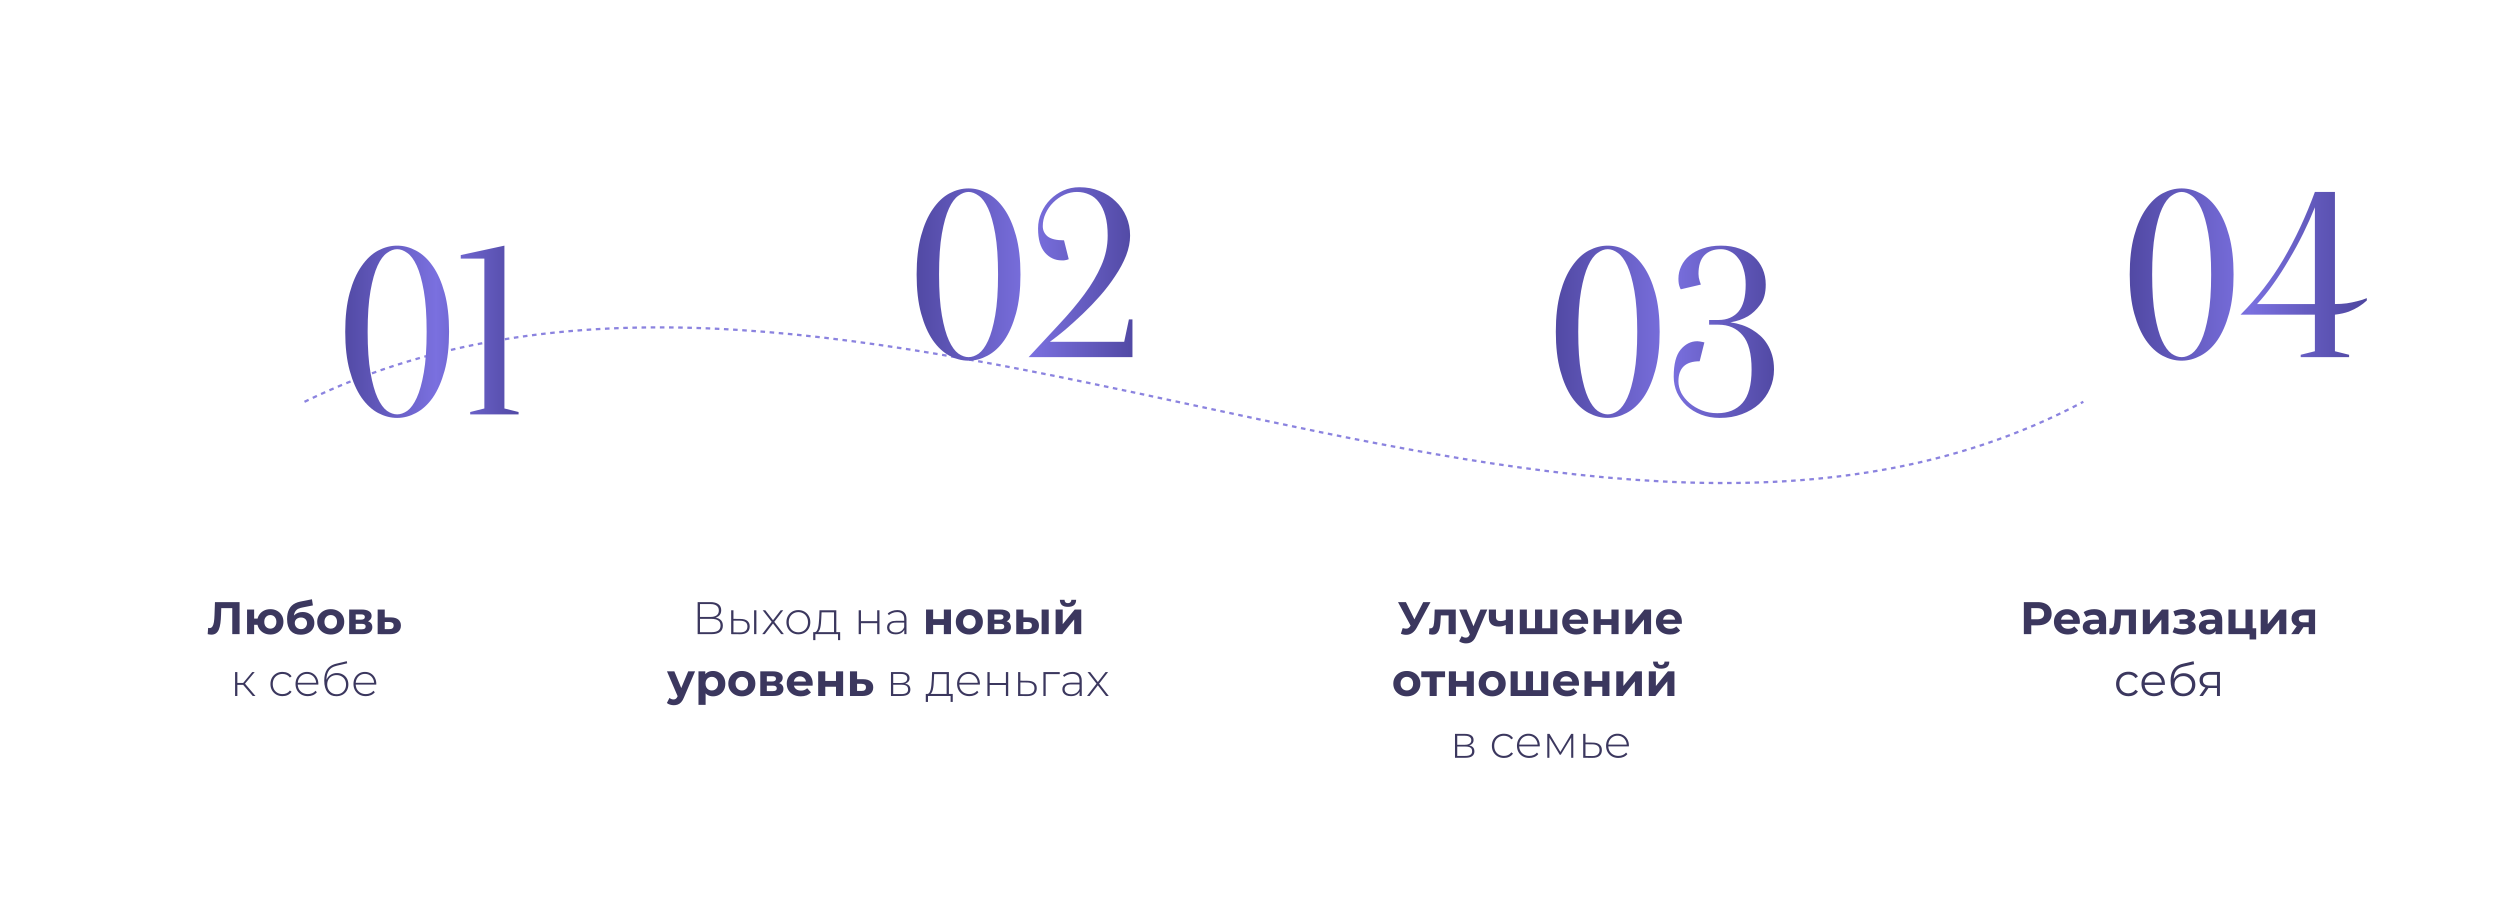 <?xml version="1.0" encoding="UTF-8"?> <svg xmlns="http://www.w3.org/2000/svg" width="1092" height="400" viewBox="0 0 1092 400" fill="none"><g filter="url(#filter0_d_591_65)"><rect x="23" width="1065" height="392" rx="26" fill="white" fill-opacity="0.25" shape-rendering="crispEdges"></rect></g><path d="M133 175.51C368.372 60.749 683.261 296.232 910 175.51" stroke="#8B83DF" stroke-dasharray="2 2"></path><path d="M92.312 277.22C92.072 277.22 91.818 277.2 91.552 277.16C91.298 277.12 91.018 277.067 90.712 277L90.912 274.26C91.098 274.313 91.292 274.34 91.492 274.34C92.038 274.34 92.465 274.12 92.772 273.68C93.078 273.227 93.298 272.58 93.432 271.74C93.565 270.9 93.652 269.88 93.692 268.68L93.892 263H104.652V277H101.452V264.9L102.192 265.64H96.012L96.672 264.86L96.552 268.56C96.512 269.933 96.418 271.153 96.272 272.22C96.125 273.287 95.898 274.193 95.592 274.94C95.285 275.687 94.865 276.253 94.332 276.64C93.798 277.027 93.125 277.22 92.312 277.22ZM107.908 277V266.24H111.008V270.2H114.168V272.9H111.008V277H107.908ZM118.088 277.16C116.982 277.16 115.995 276.92 115.128 276.44C114.262 275.96 113.582 275.307 113.088 274.48C112.595 273.64 112.348 272.687 112.348 271.62C112.348 270.54 112.595 269.587 113.088 268.76C113.582 267.92 114.262 267.267 115.128 266.8C115.995 266.32 116.982 266.08 118.088 266.08C119.195 266.08 120.175 266.32 121.028 266.8C121.895 267.267 122.575 267.92 123.068 268.76C123.562 269.587 123.808 270.54 123.808 271.62C123.808 272.687 123.562 273.64 123.068 274.48C122.575 275.32 121.895 275.98 121.028 276.46C120.175 276.927 119.195 277.16 118.088 277.16ZM118.088 274.6C118.595 274.6 119.042 274.48 119.428 274.24C119.828 274 120.142 273.66 120.368 273.22C120.608 272.767 120.728 272.233 120.728 271.62C120.728 270.993 120.608 270.46 120.368 270.02C120.142 269.58 119.828 269.24 119.428 269C119.042 268.76 118.595 268.64 118.088 268.64C117.595 268.64 117.142 268.76 116.728 269C116.328 269.24 116.008 269.58 115.768 270.02C115.542 270.46 115.428 270.993 115.428 271.62C115.428 272.233 115.542 272.767 115.768 273.22C116.008 273.66 116.328 274 116.728 274.24C117.142 274.48 117.595 274.6 118.088 274.6ZM131.315 277.24C130.435 277.24 129.635 277.113 128.915 276.86C128.195 276.593 127.568 276.187 127.035 275.64C126.515 275.08 126.108 274.367 125.815 273.5C125.535 272.633 125.395 271.6 125.395 270.4C125.395 269.547 125.468 268.767 125.615 268.06C125.761 267.353 125.981 266.713 126.275 266.14C126.568 265.553 126.941 265.04 127.395 264.6C127.861 264.147 128.401 263.773 129.015 263.48C129.641 263.173 130.348 262.94 131.135 262.78L136.255 261.76L136.675 264.44L132.155 265.34C131.888 265.393 131.581 265.467 131.235 265.56C130.901 265.64 130.561 265.767 130.215 265.94C129.881 266.113 129.568 266.36 129.275 266.68C128.995 266.987 128.768 267.393 128.595 267.9C128.421 268.393 128.335 269.007 128.335 269.74C128.335 269.967 128.341 270.14 128.355 270.26C128.381 270.38 128.401 270.507 128.415 270.64C128.441 270.773 128.455 270.98 128.455 271.26L127.455 270.28C127.748 269.653 128.121 269.12 128.575 268.68C129.041 268.24 129.575 267.907 130.175 267.68C130.788 267.44 131.468 267.32 132.215 267.32C133.228 267.32 134.115 267.527 134.875 267.94C135.648 268.34 136.248 268.907 136.675 269.64C137.101 270.373 137.315 271.207 137.315 272.14C137.315 273.153 137.061 274.047 136.555 274.82C136.048 275.58 135.341 276.173 134.435 276.6C133.541 277.027 132.501 277.24 131.315 277.24ZM131.475 274.82C131.995 274.82 132.455 274.707 132.855 274.48C133.255 274.24 133.561 273.927 133.775 273.54C134.001 273.14 134.115 272.693 134.115 272.2C134.115 271.72 134.001 271.293 133.775 270.92C133.561 270.547 133.255 270.253 132.855 270.04C132.455 269.827 131.988 269.72 131.455 269.72C130.935 269.72 130.468 269.827 130.055 270.04C129.641 270.24 129.321 270.52 129.095 270.88C128.868 271.24 128.755 271.66 128.755 272.14C128.755 272.633 128.868 273.087 129.095 273.5C129.335 273.9 129.655 274.22 130.055 274.46C130.468 274.7 130.941 274.82 131.475 274.82ZM144.472 277.16C143.325 277.16 142.305 276.92 141.412 276.44C140.532 275.96 139.832 275.307 139.312 274.48C138.805 273.64 138.552 272.687 138.552 271.62C138.552 270.54 138.805 269.587 139.312 268.76C139.832 267.92 140.532 267.267 141.412 266.8C142.305 266.32 143.325 266.08 144.472 266.08C145.605 266.08 146.618 266.32 147.512 266.8C148.405 267.267 149.105 267.913 149.612 268.74C150.118 269.567 150.372 270.527 150.372 271.62C150.372 272.687 150.118 273.64 149.612 274.48C149.105 275.307 148.405 275.96 147.512 276.44C146.618 276.92 145.605 277.16 144.472 277.16ZM144.472 274.6C144.992 274.6 145.458 274.48 145.872 274.24C146.285 274 146.612 273.66 146.852 273.22C147.092 272.767 147.212 272.233 147.212 271.62C147.212 270.993 147.092 270.46 146.852 270.02C146.612 269.58 146.285 269.24 145.872 269C145.458 268.76 144.992 268.64 144.472 268.64C143.952 268.64 143.485 268.76 143.072 269C142.658 269.24 142.325 269.58 142.072 270.02C141.832 270.46 141.712 270.993 141.712 271.62C141.712 272.233 141.832 272.767 142.072 273.22C142.325 273.66 142.658 274 143.072 274.24C143.485 274.48 143.952 274.6 144.472 274.6ZM152.518 277V266.24H158.018C159.364 266.24 160.418 266.487 161.178 266.98C161.938 267.46 162.318 268.14 162.318 269.02C162.318 269.9 161.958 270.593 161.238 271.1C160.531 271.593 159.591 271.84 158.418 271.84L158.738 271.12C160.044 271.12 161.018 271.36 161.658 271.84C162.311 272.32 162.638 273.02 162.638 273.94C162.638 274.887 162.278 275.633 161.558 276.18C160.838 276.727 159.738 277 158.258 277H152.518ZM155.378 274.88H157.998C158.571 274.88 158.998 274.787 159.278 274.6C159.571 274.4 159.718 274.1 159.718 273.7C159.718 273.287 159.584 272.987 159.318 272.8C159.051 272.6 158.631 272.5 158.058 272.5H155.378V274.88ZM155.378 270.66H157.738C158.284 270.66 158.691 270.56 158.958 270.36C159.238 270.16 159.378 269.873 159.378 269.5C159.378 269.113 159.238 268.827 158.958 268.64C158.691 268.453 158.284 268.36 157.738 268.36H155.378V270.66ZM170.779 269.68C172.192 269.693 173.266 270.013 173.999 270.64C174.746 271.253 175.119 272.127 175.119 273.26C175.119 274.447 174.699 275.373 173.859 276.04C173.019 276.693 171.852 277.02 170.359 277.02L164.959 277V266.24H168.059V269.68H170.779ZM170.079 274.8C170.679 274.813 171.139 274.687 171.459 274.42C171.779 274.153 171.939 273.753 171.939 273.22C171.939 272.687 171.779 272.307 171.459 272.08C171.139 271.84 170.679 271.713 170.079 271.7L168.059 271.68V274.8H170.079ZM110.38 304L105.9 298.78L106.74 298.3L111.58 304H110.38ZM102.68 304V293.56H103.68V304H102.68ZM103.36 299.16V298.3H106.64V299.16H103.36ZM106.8 298.88L105.88 298.72L110.16 293.56H111.26L106.8 298.88ZM123.403 304.08C122.39 304.08 121.483 303.853 120.683 303.4C119.897 302.947 119.27 302.32 118.803 301.52C118.35 300.72 118.123 299.807 118.123 298.78C118.123 297.74 118.35 296.82 118.803 296.02C119.27 295.22 119.897 294.6 120.683 294.16C121.483 293.707 122.39 293.48 123.403 293.48C124.243 293.48 125.003 293.64 125.683 293.96C126.377 294.28 126.937 294.76 127.363 295.4L126.623 295.94C126.25 295.407 125.783 295.013 125.223 294.76C124.663 294.507 124.057 294.38 123.403 294.38C122.59 294.38 121.857 294.567 121.203 294.94C120.563 295.3 120.057 295.813 119.683 296.48C119.323 297.133 119.143 297.9 119.143 298.78C119.143 299.66 119.323 300.433 119.683 301.1C120.057 301.753 120.563 302.267 121.203 302.64C121.857 303 122.59 303.18 123.403 303.18C124.057 303.18 124.663 303.053 125.223 302.8C125.783 302.547 126.25 302.153 126.623 301.62L127.363 302.16C126.937 302.8 126.377 303.28 125.683 303.6C125.003 303.92 124.243 304.08 123.403 304.08ZM134.46 304.08C133.407 304.08 132.474 303.853 131.66 303.4C130.86 302.947 130.227 302.32 129.76 301.52C129.307 300.72 129.08 299.807 129.08 298.78C129.08 297.74 129.294 296.827 129.72 296.04C130.16 295.24 130.76 294.613 131.52 294.16C132.28 293.707 133.134 293.48 134.08 293.48C135.027 293.48 135.874 293.7 136.62 294.14C137.38 294.58 137.974 295.2 138.4 296C138.84 296.787 139.06 297.7 139.06 298.74C139.06 298.78 139.054 298.827 139.04 298.88C139.04 298.92 139.04 298.967 139.04 299.02H129.82V298.24H138.5L138.1 298.62C138.114 297.807 137.94 297.08 137.58 296.44C137.234 295.787 136.76 295.28 136.16 294.92C135.56 294.547 134.867 294.36 134.08 294.36C133.307 294.36 132.614 294.547 132 294.92C131.4 295.28 130.927 295.787 130.58 296.44C130.234 297.08 130.06 297.813 130.06 298.64V298.82C130.06 299.673 130.247 300.433 130.62 301.1C131.007 301.753 131.534 302.267 132.2 302.64C132.867 303 133.627 303.18 134.48 303.18C135.147 303.18 135.767 303.06 136.34 302.82C136.927 302.58 137.42 302.213 137.82 301.72L138.4 302.38C137.947 302.94 137.374 303.367 136.68 303.66C136 303.94 135.26 304.08 134.46 304.08ZM146.888 304.1C146.048 304.1 145.301 303.953 144.648 303.66C144.008 303.367 143.461 302.933 143.008 302.36C142.568 301.787 142.228 301.08 141.988 300.24C141.748 299.387 141.628 298.407 141.628 297.3C141.628 296.22 141.735 295.293 141.948 294.52C142.161 293.733 142.441 293.073 142.788 292.54C143.148 291.993 143.555 291.547 144.008 291.2C144.461 290.853 144.928 290.58 145.408 290.38C145.901 290.167 146.388 290.007 146.868 289.9L151.488 288.8L151.648 289.74L147.248 290.76C146.941 290.84 146.581 290.947 146.168 291.08C145.768 291.2 145.355 291.393 144.928 291.66C144.515 291.913 144.128 292.273 143.768 292.74C143.421 293.193 143.135 293.78 142.908 294.5C142.695 295.22 142.588 296.113 142.588 297.18C142.588 297.38 142.595 297.54 142.608 297.66C142.621 297.78 142.635 297.913 142.648 298.06C142.675 298.193 142.701 298.393 142.728 298.66L142.268 298.42C142.348 297.54 142.608 296.767 143.048 296.1C143.488 295.433 144.061 294.913 144.768 294.54C145.475 294.167 146.275 293.98 147.168 293.98C148.141 293.98 149.001 294.193 149.748 294.62C150.508 295.033 151.101 295.62 151.528 296.38C151.955 297.127 152.168 297.993 152.168 298.98C152.168 299.967 151.948 300.847 151.508 301.62C151.081 302.393 150.468 303 149.668 303.44C148.881 303.88 147.955 304.1 146.888 304.1ZM147.048 303.24C147.848 303.24 148.555 303.06 149.168 302.7C149.795 302.327 150.281 301.82 150.628 301.18C150.975 300.54 151.148 299.813 151.148 299C151.148 298.187 150.975 297.473 150.628 296.86C150.281 296.247 149.795 295.767 149.168 295.42C148.555 295.06 147.841 294.88 147.028 294.88C146.228 294.88 145.515 295.053 144.888 295.4C144.275 295.747 143.795 296.227 143.448 296.84C143.101 297.453 142.928 298.167 142.928 298.98C142.928 299.793 143.101 300.52 143.448 301.16C143.808 301.8 144.295 302.307 144.908 302.68C145.535 303.053 146.248 303.24 147.048 303.24ZM159.773 304.08C158.72 304.08 157.786 303.853 156.973 303.4C156.173 302.947 155.54 302.32 155.073 301.52C154.62 300.72 154.393 299.807 154.393 298.78C154.393 297.74 154.606 296.827 155.033 296.04C155.473 295.24 156.073 294.613 156.833 294.16C157.593 293.707 158.446 293.48 159.393 293.48C160.34 293.48 161.186 293.7 161.933 294.14C162.693 294.58 163.286 295.2 163.713 296C164.153 296.787 164.373 297.7 164.373 298.74C164.373 298.78 164.366 298.827 164.353 298.88C164.353 298.92 164.353 298.967 164.353 299.02H155.133V298.24H163.813L163.413 298.62C163.426 297.807 163.253 297.08 162.893 296.44C162.546 295.787 162.073 295.28 161.473 294.92C160.873 294.547 160.18 294.36 159.393 294.36C158.62 294.36 157.926 294.547 157.313 294.92C156.713 295.28 156.24 295.787 155.893 296.44C155.546 297.08 155.373 297.813 155.373 298.64V298.82C155.373 299.673 155.56 300.433 155.933 301.1C156.32 301.753 156.846 302.267 157.513 302.64C158.18 303 158.94 303.18 159.793 303.18C160.46 303.18 161.08 303.06 161.653 302.82C162.24 302.58 162.733 302.213 163.133 301.72L163.713 302.38C163.26 302.94 162.686 303.367 161.993 303.66C161.313 303.94 160.573 304.08 159.773 304.08Z" fill="#3B375E"></path><path d="M304.729 277V263H310.369C311.809 263 312.942 263.3 313.769 263.9C314.609 264.5 315.029 265.387 315.029 266.56C315.029 267.72 314.622 268.593 313.809 269.18C313.009 269.767 311.962 270.06 310.669 270.06L311.009 269.66C312.569 269.66 313.749 269.967 314.549 270.58C315.349 271.193 315.749 272.093 315.749 273.28C315.749 274.467 315.336 275.387 314.509 276.04C313.682 276.68 312.429 277 310.749 277H304.729ZM305.749 276.14H310.769C312.062 276.14 313.042 275.907 313.709 275.44C314.389 274.96 314.729 274.22 314.729 273.22C314.729 272.207 314.389 271.473 313.709 271.02C313.042 270.553 312.062 270.32 310.769 270.32H305.749V276.14ZM305.749 269.48H310.349C311.509 269.48 312.402 269.247 313.029 268.78C313.669 268.3 313.989 267.6 313.989 266.68C313.989 265.747 313.669 265.047 313.029 264.58C312.402 264.1 311.509 263.86 310.349 263.86H305.749V269.48ZM329.389 277V266.56H330.389V277H329.389ZM323.489 270.36C324.796 270.373 325.782 270.66 326.449 271.22C327.129 271.767 327.469 272.573 327.469 273.64C327.469 274.747 327.109 275.593 326.389 276.18C325.669 276.767 324.629 277.053 323.269 277.04L319.369 277V266.56H320.369V270.32L323.489 270.36ZM323.229 276.24C324.296 276.253 325.102 276.04 325.649 275.6C326.196 275.16 326.469 274.507 326.469 273.64C326.469 272.8 326.196 272.173 325.649 271.76C325.116 271.347 324.309 271.133 323.229 271.12L320.369 271.1V276.2L323.229 276.24ZM332.921 277L337.261 271.36L337.241 271.84L333.141 266.56H334.281L337.861 271.18H337.441L341.001 266.56H342.121L337.981 271.9L338.001 271.36L342.401 277H341.221L337.441 272.08L337.821 272.12L334.061 277H332.921ZM348.724 277.08C347.724 277.08 346.831 276.853 346.044 276.4C345.271 275.947 344.651 275.32 344.184 274.52C343.731 273.72 343.504 272.807 343.504 271.78C343.504 270.74 343.731 269.827 344.184 269.04C344.651 268.24 345.271 267.613 346.044 267.16C346.831 266.707 347.724 266.48 348.724 266.48C349.724 266.48 350.618 266.707 351.404 267.16C352.191 267.613 352.811 268.24 353.264 269.04C353.718 269.827 353.944 270.74 353.944 271.78C353.944 272.807 353.718 273.72 353.264 274.52C352.811 275.32 352.191 275.947 351.404 276.4C350.618 276.853 349.724 277.08 348.724 277.08ZM348.724 276.18C349.524 276.18 350.244 276 350.884 275.64C351.524 275.267 352.024 274.747 352.384 274.08C352.744 273.413 352.924 272.647 352.924 271.78C352.924 270.9 352.744 270.133 352.384 269.48C352.024 268.813 351.524 268.3 350.884 267.94C350.244 267.567 349.524 267.38 348.724 267.38C347.924 267.38 347.204 267.567 346.564 267.94C345.938 268.3 345.438 268.813 345.064 269.48C344.704 270.133 344.524 270.9 344.524 271.78C344.524 272.647 344.704 273.413 345.064 274.08C345.438 274.747 345.938 275.267 346.564 275.64C347.204 276 347.924 276.18 348.724 276.18ZM364.302 276.52V267.46H358.862L358.742 270.06C358.715 270.793 358.669 271.527 358.602 272.26C358.535 272.98 358.429 273.647 358.282 274.26C358.135 274.86 357.929 275.347 357.662 275.72C357.409 276.093 357.075 276.3 356.662 276.34L355.662 276.12C356.089 276.147 356.435 275.993 356.702 275.66C356.969 275.313 357.175 274.847 357.322 274.26C357.469 273.673 357.575 273.013 357.642 272.28C357.722 271.533 357.782 270.773 357.822 270L357.962 266.56H365.302V276.52H364.302ZM355.202 279.6V276.12H366.982V279.6H366.042V277H356.162V279.6H355.202ZM375.072 277V266.56H376.072V271.32H383.152V266.56H384.152V277H383.152V272.2H376.072V277H375.072ZM394.991 277V274.62L394.951 274.26V270.34C394.951 269.367 394.684 268.627 394.151 268.12C393.631 267.613 392.864 267.36 391.851 267.36C391.131 267.36 390.457 267.487 389.831 267.74C389.217 267.98 388.691 268.293 388.251 268.68L387.751 267.96C388.271 267.493 388.897 267.133 389.631 266.88C390.364 266.613 391.131 266.48 391.931 266.48C393.224 266.48 394.217 266.807 394.911 267.46C395.604 268.113 395.951 269.087 395.951 270.38V277H394.991ZM391.231 277.08C390.457 277.08 389.784 276.96 389.211 276.72C388.651 276.467 388.217 276.113 387.911 275.66C387.617 275.207 387.471 274.687 387.471 274.1C387.471 273.567 387.591 273.087 387.831 272.66C388.084 272.22 388.497 271.867 389.071 271.6C389.644 271.32 390.411 271.18 391.371 271.18H395.211V271.96H391.391C390.311 271.96 389.551 272.16 389.111 272.56C388.684 272.96 388.471 273.46 388.471 274.06C388.471 274.727 388.724 275.26 389.231 275.66C389.737 276.06 390.451 276.26 391.371 276.26C392.251 276.26 392.991 276.06 393.591 275.66C394.204 275.26 394.657 274.68 394.951 273.92L395.231 274.6C394.951 275.36 394.471 275.967 393.791 276.42C393.124 276.86 392.271 277.08 391.231 277.08ZM404.49 277V266.24H407.59V270.44H412.27V266.24H415.39V277H412.27V272.98H407.59V277H404.49ZM423.417 277.16C422.27 277.16 421.25 276.92 420.357 276.44C419.477 275.96 418.777 275.307 418.257 274.48C417.75 273.64 417.497 272.687 417.497 271.62C417.497 270.54 417.75 269.587 418.257 268.76C418.777 267.92 419.477 267.267 420.357 266.8C421.25 266.32 422.27 266.08 423.417 266.08C424.55 266.08 425.564 266.32 426.457 266.8C427.35 267.267 428.05 267.913 428.557 268.74C429.064 269.567 429.317 270.527 429.317 271.62C429.317 272.687 429.064 273.64 428.557 274.48C428.05 275.307 427.35 275.96 426.457 276.44C425.564 276.92 424.55 277.16 423.417 277.16ZM423.417 274.6C423.937 274.6 424.404 274.48 424.817 274.24C425.23 274 425.557 273.66 425.797 273.22C426.037 272.767 426.157 272.233 426.157 271.62C426.157 270.993 426.037 270.46 425.797 270.02C425.557 269.58 425.23 269.24 424.817 269C424.404 268.76 423.937 268.64 423.417 268.64C422.897 268.64 422.43 268.76 422.017 269C421.604 269.24 421.27 269.58 421.017 270.02C420.777 270.46 420.657 270.993 420.657 271.62C420.657 272.233 420.777 272.767 421.017 273.22C421.27 273.66 421.604 274 422.017 274.24C422.43 274.48 422.897 274.6 423.417 274.6ZM431.463 277V266.24H436.963C438.31 266.24 439.363 266.487 440.123 266.98C440.883 267.46 441.263 268.14 441.263 269.02C441.263 269.9 440.903 270.593 440.183 271.1C439.476 271.593 438.536 271.84 437.363 271.84L437.683 271.12C438.99 271.12 439.963 271.36 440.603 271.84C441.256 272.32 441.583 273.02 441.583 273.94C441.583 274.887 441.223 275.633 440.503 276.18C439.783 276.727 438.683 277 437.203 277H431.463ZM434.323 274.88H436.943C437.516 274.88 437.943 274.787 438.223 274.6C438.516 274.4 438.663 274.1 438.663 273.7C438.663 273.287 438.53 272.987 438.263 272.8C437.996 272.6 437.576 272.5 437.003 272.5H434.323V274.88ZM434.323 270.66H436.683C437.23 270.66 437.636 270.56 437.903 270.36C438.183 270.16 438.323 269.873 438.323 269.5C438.323 269.113 438.183 268.827 437.903 268.64C437.636 268.453 437.23 268.36 436.683 268.36H434.323V270.66ZM454.984 277V266.24H458.084V277H454.984ZM449.564 269.68C450.978 269.693 452.038 270.013 452.744 270.64C453.464 271.253 453.824 272.127 453.824 273.26C453.824 274.447 453.418 275.373 452.604 276.04C451.791 276.693 450.638 277.02 449.144 277.02L443.904 277V266.24H447.004V269.68H449.564ZM448.864 274.8C449.464 274.813 449.924 274.687 450.244 274.42C450.564 274.153 450.724 273.753 450.724 273.22C450.724 272.687 450.564 272.307 450.244 272.08C449.924 271.84 449.464 271.713 448.864 271.7L447.004 271.68V274.8H448.864ZM461.092 277V266.24H464.192V272.64L469.432 266.24H472.292V277H469.192V270.6L463.972 277H461.092ZM466.492 265.08C465.318 265.08 464.438 264.827 463.852 264.32C463.265 263.8 462.965 263.02 462.952 261.98H464.992C465.005 262.433 465.132 262.793 465.372 263.06C465.612 263.327 465.978 263.46 466.472 263.46C466.952 263.46 467.318 263.327 467.572 263.06C467.838 262.793 467.972 262.433 467.972 261.98H470.052C470.052 263.02 469.752 263.8 469.152 264.32C468.552 264.827 467.665 265.08 466.492 265.08ZM294.29 308.04C293.73 308.04 293.177 307.953 292.63 307.78C292.083 307.607 291.637 307.367 291.29 307.06L292.43 304.84C292.67 305.053 292.943 305.22 293.25 305.34C293.57 305.46 293.883 305.52 294.19 305.52C294.63 305.52 294.977 305.413 295.23 305.2C295.497 305 295.737 304.66 295.95 304.18L296.51 302.86L296.75 302.52L300.61 293.24H303.61L298.75 304.66C298.403 305.527 298.003 306.207 297.55 306.7C297.11 307.193 296.617 307.54 296.07 307.74C295.537 307.94 294.943 308.04 294.29 308.04ZM296.13 304.42L291.33 293.24H294.55L298.27 302.24L296.13 304.42ZM311.455 304.16C310.549 304.16 309.755 303.96 309.075 303.56C308.395 303.16 307.862 302.553 307.475 301.74C307.102 300.913 306.915 299.873 306.915 298.62C306.915 297.353 307.095 296.313 307.455 295.5C307.815 294.687 308.335 294.08 309.015 293.68C309.695 293.28 310.509 293.08 311.455 293.08C312.469 293.08 313.375 293.313 314.175 293.78C314.989 294.233 315.629 294.873 316.095 295.7C316.575 296.527 316.815 297.5 316.815 298.62C316.815 299.753 316.575 300.733 316.095 301.56C315.629 302.387 314.989 303.027 314.175 303.48C313.375 303.933 312.469 304.16 311.455 304.16ZM305.095 307.88V293.24H308.075V295.44L308.015 298.64L308.215 301.82V307.88H305.095ZM310.915 301.6C311.435 301.6 311.895 301.48 312.295 301.24C312.709 301 313.035 300.66 313.275 300.22C313.529 299.767 313.655 299.233 313.655 298.62C313.655 297.993 313.529 297.46 313.275 297.02C313.035 296.58 312.709 296.24 312.295 296C311.895 295.76 311.435 295.64 310.915 295.64C310.395 295.64 309.929 295.76 309.515 296C309.102 296.24 308.775 296.58 308.535 297.02C308.295 297.46 308.175 297.993 308.175 298.62C308.175 299.233 308.295 299.767 308.535 300.22C308.775 300.66 309.102 301 309.515 301.24C309.929 301.48 310.395 301.6 310.915 301.6ZM324.042 304.16C322.895 304.16 321.875 303.92 320.982 303.44C320.102 302.96 319.402 302.307 318.882 301.48C318.375 300.64 318.122 299.687 318.122 298.62C318.122 297.54 318.375 296.587 318.882 295.76C319.402 294.92 320.102 294.267 320.982 293.8C321.875 293.32 322.895 293.08 324.042 293.08C325.175 293.08 326.189 293.32 327.082 293.8C327.975 294.267 328.675 294.913 329.182 295.74C329.689 296.567 329.942 297.527 329.942 298.62C329.942 299.687 329.689 300.64 329.182 301.48C328.675 302.307 327.975 302.96 327.082 303.44C326.189 303.92 325.175 304.16 324.042 304.16ZM324.042 301.6C324.562 301.6 325.029 301.48 325.442 301.24C325.855 301 326.182 300.66 326.422 300.22C326.662 299.767 326.782 299.233 326.782 298.62C326.782 297.993 326.662 297.46 326.422 297.02C326.182 296.58 325.855 296.24 325.442 296C325.029 295.76 324.562 295.64 324.042 295.64C323.522 295.64 323.055 295.76 322.642 296C322.229 296.24 321.895 296.58 321.642 297.02C321.402 297.46 321.282 297.993 321.282 298.62C321.282 299.233 321.402 299.767 321.642 300.22C321.895 300.66 322.229 301 322.642 301.24C323.055 301.48 323.522 301.6 324.042 301.6ZM332.088 304V293.24H337.588C338.935 293.24 339.988 293.487 340.748 293.98C341.508 294.46 341.888 295.14 341.888 296.02C341.888 296.9 341.528 297.593 340.808 298.1C340.101 298.593 339.161 298.84 337.988 298.84L338.308 298.12C339.615 298.12 340.588 298.36 341.228 298.84C341.881 299.32 342.208 300.02 342.208 300.94C342.208 301.887 341.848 302.633 341.128 303.18C340.408 303.727 339.308 304 337.828 304H332.088ZM334.948 301.88H337.568C338.141 301.88 338.568 301.787 338.848 301.6C339.141 301.4 339.288 301.1 339.288 300.7C339.288 300.287 339.155 299.987 338.888 299.8C338.621 299.6 338.201 299.5 337.628 299.5H334.948V301.88ZM334.948 297.66H337.308C337.855 297.66 338.261 297.56 338.528 297.36C338.808 297.16 338.948 296.873 338.948 296.5C338.948 296.113 338.808 295.827 338.528 295.64C338.261 295.453 337.855 295.36 337.308 295.36H334.948V297.66ZM349.789 304.16C348.563 304.16 347.483 303.92 346.549 303.44C345.629 302.96 344.916 302.307 344.409 301.48C343.903 300.64 343.649 299.687 343.649 298.62C343.649 297.54 343.896 296.587 344.389 295.76C344.896 294.92 345.583 294.267 346.449 293.8C347.316 293.32 348.296 293.08 349.389 293.08C350.443 293.08 351.389 293.307 352.229 293.76C353.083 294.2 353.756 294.84 354.249 295.68C354.743 296.507 354.989 297.5 354.989 298.66C354.989 298.78 354.983 298.92 354.969 299.08C354.956 299.227 354.943 299.367 354.929 299.5H346.189V297.68H353.289L352.089 298.22C352.089 297.66 351.976 297.173 351.749 296.76C351.523 296.347 351.209 296.027 350.809 295.8C350.409 295.56 349.943 295.44 349.409 295.44C348.876 295.44 348.403 295.56 347.989 295.8C347.589 296.027 347.276 296.353 347.049 296.78C346.823 297.193 346.709 297.687 346.709 298.26V298.74C346.709 299.327 346.836 299.847 347.089 300.3C347.356 300.74 347.723 301.08 348.189 301.32C348.669 301.547 349.229 301.66 349.869 301.66C350.443 301.66 350.943 301.573 351.369 301.4C351.809 301.227 352.209 300.967 352.569 300.62L354.229 302.42C353.736 302.98 353.116 303.413 352.369 303.72C351.623 304.013 350.763 304.16 349.789 304.16ZM357.381 304V293.24H360.481V297.44H365.161V293.24H368.281V304H365.161V299.98H360.481V304H357.381ZM377.088 296.68C378.501 296.693 379.574 297.013 380.308 297.64C381.054 298.253 381.428 299.127 381.428 300.26C381.428 301.447 381.008 302.373 380.168 303.04C379.328 303.693 378.161 304.02 376.668 304.02L371.268 304V293.24H374.368V296.68H377.088ZM376.388 301.8C376.988 301.813 377.448 301.687 377.768 301.42C378.088 301.153 378.248 300.753 378.248 300.22C378.248 299.687 378.088 299.307 377.768 299.08C377.448 298.84 376.988 298.713 376.388 298.7L374.368 298.68V301.8H376.388ZM389.174 304V293.56H393.574C394.72 293.56 395.627 293.787 396.294 294.24C396.96 294.693 397.294 295.353 397.294 296.22C397.294 297.073 396.967 297.72 396.314 298.16C395.674 298.6 394.84 298.82 393.814 298.82L394.094 298.52C395.32 298.52 396.22 298.747 396.794 299.2C397.367 299.653 397.654 300.32 397.654 301.2C397.654 302.093 397.327 302.787 396.674 303.28C396.034 303.76 395.04 304 393.694 304H389.174ZM390.154 303.18H393.674C394.647 303.18 395.387 303.02 395.894 302.7C396.4 302.38 396.654 301.867 396.654 301.16C396.654 300.44 396.427 299.92 395.974 299.6C395.534 299.267 394.82 299.1 393.834 299.1H390.154V303.18ZM390.154 298.32H393.514C394.394 298.32 395.074 298.153 395.554 297.82C396.047 297.487 396.294 296.993 396.294 296.34C396.294 295.687 396.047 295.2 395.554 294.88C395.074 294.547 394.394 294.38 393.514 294.38H390.154V298.32ZM413.482 303.52V294.46H408.042L407.922 297.06C407.895 297.793 407.848 298.527 407.782 299.26C407.715 299.98 407.608 300.647 407.462 301.26C407.315 301.86 407.108 302.347 406.842 302.72C406.588 303.093 406.255 303.3 405.842 303.34L404.842 303.12C405.268 303.147 405.615 302.993 405.882 302.66C406.148 302.313 406.355 301.847 406.502 301.26C406.648 300.673 406.755 300.013 406.822 299.28C406.902 298.533 406.962 297.773 407.002 297L407.142 293.56H414.482V303.52H413.482ZM404.382 306.6V303.12H416.162V306.6H415.222V304H405.342V306.6H404.382ZM423.435 304.08C422.382 304.08 421.448 303.853 420.635 303.4C419.835 302.947 419.202 302.32 418.735 301.52C418.282 300.72 418.055 299.807 418.055 298.78C418.055 297.74 418.268 296.827 418.695 296.04C419.135 295.24 419.735 294.613 420.495 294.16C421.255 293.707 422.108 293.48 423.055 293.48C424.002 293.48 424.848 293.7 425.595 294.14C426.355 294.58 426.948 295.2 427.375 296C427.815 296.787 428.035 297.7 428.035 298.74C428.035 298.78 428.028 298.827 428.015 298.88C428.015 298.92 428.015 298.967 428.015 299.02H418.795V298.24H427.475L427.075 298.62C427.088 297.807 426.915 297.08 426.555 296.44C426.208 295.787 425.735 295.28 425.135 294.92C424.535 294.547 423.842 294.36 423.055 294.36C422.282 294.36 421.588 294.547 420.975 294.92C420.375 295.28 419.902 295.787 419.555 296.44C419.208 297.08 419.035 297.813 419.035 298.64V298.82C419.035 299.673 419.222 300.433 419.595 301.1C419.982 301.753 420.508 302.267 421.175 302.64C421.842 303 422.602 303.18 423.455 303.18C424.122 303.18 424.742 303.06 425.315 302.82C425.902 302.58 426.395 302.213 426.795 301.72L427.375 302.38C426.922 302.94 426.348 303.367 425.655 303.66C424.975 303.94 424.235 304.08 423.435 304.08ZM431.303 304V293.56H432.303V298.32H439.383V293.56H440.383V304H439.383V299.2H432.303V304H431.303ZM448.881 297.36C450.174 297.373 451.161 297.66 451.841 298.22C452.521 298.767 452.861 299.573 452.861 300.64C452.861 301.747 452.501 302.593 451.781 303.18C451.061 303.767 450.014 304.053 448.641 304.04L444.701 304V293.56H445.701V297.32L448.881 297.36ZM448.621 303.24C449.688 303.253 450.488 303.04 451.021 302.6C451.568 302.16 451.841 301.507 451.841 300.64C451.841 299.8 451.574 299.173 451.041 298.76C450.508 298.347 449.701 298.133 448.621 298.12L445.701 298.1V303.2L448.621 303.24ZM455.756 304V293.56H462.896V294.46H456.476L456.756 294.18V304H455.756ZM471.553 304V301.62L471.513 301.26V297.34C471.513 296.367 471.246 295.627 470.713 295.12C470.193 294.613 469.426 294.36 468.413 294.36C467.693 294.36 467.02 294.487 466.393 294.74C465.78 294.98 465.253 295.293 464.813 295.68L464.313 294.96C464.833 294.493 465.46 294.133 466.193 293.88C466.926 293.613 467.693 293.48 468.493 293.48C469.786 293.48 470.78 293.807 471.473 294.46C472.166 295.113 472.513 296.087 472.513 297.38V304H471.553ZM467.793 304.08C467.02 304.08 466.346 303.96 465.773 303.72C465.213 303.467 464.78 303.113 464.473 302.66C464.18 302.207 464.033 301.687 464.033 301.1C464.033 300.567 464.153 300.087 464.393 299.66C464.646 299.22 465.06 298.867 465.633 298.6C466.206 298.32 466.973 298.18 467.933 298.18H471.773V298.96H467.953C466.873 298.96 466.113 299.16 465.673 299.56C465.246 299.96 465.033 300.46 465.033 301.06C465.033 301.727 465.286 302.26 465.793 302.66C466.3 303.06 467.013 303.26 467.933 303.26C468.813 303.26 469.553 303.06 470.153 302.66C470.766 302.26 471.22 301.68 471.513 300.92L471.793 301.6C471.513 302.36 471.033 302.967 470.353 303.42C469.686 303.86 468.833 304.08 467.793 304.08ZM474.816 304L479.156 298.36L479.136 298.84L475.036 293.56H476.176L479.756 298.18H479.336L482.896 293.56H484.016L479.876 298.9L479.896 298.36L484.296 304H483.116L479.336 299.08L479.716 299.12L475.956 304H474.816Z" fill="#3B375E"></path><path d="M612.681 274.36C613.454 274.587 614.101 274.653 614.621 274.56C615.154 274.453 615.628 274.08 616.041 273.44L616.721 272.42L617.021 272.08L621.661 263H624.841L618.881 274.08C618.348 275.08 617.714 275.847 616.981 276.38C616.261 276.913 615.468 277.213 614.601 277.28C613.734 277.36 612.834 277.207 611.901 276.82L612.681 274.36ZM616.961 274.78L610.641 263H614.101L618.741 272.4L616.961 274.78ZM624.195 276.98L624.355 274.42C624.435 274.433 624.515 274.447 624.595 274.46C624.675 274.46 624.748 274.46 624.815 274.46C625.188 274.46 625.481 274.353 625.695 274.14C625.908 273.927 626.068 273.64 626.175 273.28C626.281 272.907 626.355 272.487 626.395 272.02C626.448 271.553 626.488 271.067 626.515 270.56L626.675 266.24H635.875V277H632.755V268.04L633.455 268.8H628.735L629.395 268L629.255 270.7C629.215 271.66 629.135 272.54 629.015 273.34C628.908 274.14 628.728 274.833 628.475 275.42C628.221 275.993 627.881 276.44 627.455 276.76C627.028 277.067 626.481 277.22 625.815 277.22C625.575 277.22 625.321 277.2 625.055 277.16C624.788 277.12 624.501 277.06 624.195 276.98ZM640.335 281.04C639.775 281.04 639.222 280.953 638.675 280.78C638.128 280.607 637.682 280.367 637.335 280.06L638.475 277.84C638.715 278.053 638.988 278.22 639.295 278.34C639.615 278.46 639.928 278.52 640.235 278.52C640.675 278.52 641.022 278.413 641.275 278.2C641.542 278 641.782 277.66 641.995 277.18L642.555 275.86L642.795 275.52L646.655 266.24H649.655L644.795 277.66C644.448 278.527 644.048 279.207 643.595 279.7C643.155 280.193 642.662 280.54 642.115 280.74C641.582 280.94 640.988 281.04 640.335 281.04ZM642.175 277.42L637.375 266.24H640.595L644.315 275.24L642.175 277.42ZM657.94 272.88C657.5 273.12 657.013 273.313 656.48 273.46C655.947 273.607 655.36 273.68 654.72 273.68C653.307 273.68 652.22 273.36 651.46 272.72C650.7 272.067 650.32 271.033 650.32 269.62V266.24H653.44V269.42C653.44 270.087 653.613 270.567 653.96 270.86C654.307 271.14 654.793 271.28 655.42 271.28C655.873 271.28 656.307 271.227 656.72 271.12C657.147 271.013 657.553 270.86 657.94 270.66V272.88ZM657.72 277V266.24H660.84V277H657.72ZM671.176 274.44L670.496 275.16V266.24H673.616V275.16L672.896 274.44H677.856L677.156 275.16V266.24H680.256V277H663.836V266.24H666.936V275.16L666.236 274.44H671.176ZM688.51 277.16C687.283 277.16 686.203 276.92 685.27 276.44C684.35 275.96 683.637 275.307 683.13 274.48C682.623 273.64 682.37 272.687 682.37 271.62C682.37 270.54 682.617 269.587 683.11 268.76C683.617 267.92 684.303 267.267 685.17 266.8C686.037 266.32 687.017 266.08 688.11 266.08C689.163 266.08 690.11 266.307 690.95 266.76C691.803 267.2 692.477 267.84 692.97 268.68C693.463 269.507 693.71 270.5 693.71 271.66C693.71 271.78 693.703 271.92 693.69 272.08C693.677 272.227 693.663 272.367 693.65 272.5H684.91V270.68H692.01L690.81 271.22C690.81 270.66 690.697 270.173 690.47 269.76C690.243 269.347 689.93 269.027 689.53 268.8C689.13 268.56 688.663 268.44 688.13 268.44C687.597 268.44 687.123 268.56 686.71 268.8C686.31 269.027 685.997 269.353 685.77 269.78C685.543 270.193 685.43 270.687 685.43 271.26V271.74C685.43 272.327 685.557 272.847 685.81 273.3C686.077 273.74 686.443 274.08 686.91 274.32C687.39 274.547 687.95 274.66 688.59 274.66C689.163 274.66 689.663 274.573 690.09 274.4C690.53 274.227 690.93 273.967 691.29 273.62L692.95 275.42C692.457 275.98 691.837 276.413 691.09 276.72C690.343 277.013 689.483 277.16 688.51 277.16ZM696.102 277V266.24H699.202V270.44H703.882V266.24H707.002V277H703.882V272.98H699.202V277H696.102ZM709.988 277V266.24H713.088V272.64L718.328 266.24H721.188V277H718.088V270.6L712.868 277H709.988ZM729.448 277.16C728.221 277.16 727.141 276.92 726.208 276.44C725.288 275.96 724.574 275.307 724.068 274.48C723.561 273.64 723.308 272.687 723.308 271.62C723.308 270.54 723.554 269.587 724.048 268.76C724.554 267.92 725.241 267.267 726.108 266.8C726.974 266.32 727.954 266.08 729.048 266.08C730.101 266.08 731.048 266.307 731.888 266.76C732.741 267.2 733.414 267.84 733.908 268.68C734.401 269.507 734.648 270.5 734.648 271.66C734.648 271.78 734.641 271.92 734.628 272.08C734.614 272.227 734.601 272.367 734.588 272.5H725.848V270.68H732.948L731.748 271.22C731.748 270.66 731.634 270.173 731.408 269.76C731.181 269.347 730.868 269.027 730.468 268.8C730.068 268.56 729.601 268.44 729.068 268.44C728.534 268.44 728.061 268.56 727.648 268.8C727.248 269.027 726.934 269.353 726.708 269.78C726.481 270.193 726.368 270.687 726.368 271.26V271.74C726.368 272.327 726.494 272.847 726.748 273.3C727.014 273.74 727.381 274.08 727.848 274.32C728.328 274.547 728.888 274.66 729.528 274.66C730.101 274.66 730.601 274.573 731.028 274.4C731.468 274.227 731.868 273.967 732.228 273.62L733.888 275.42C733.394 275.98 732.774 276.413 732.028 276.72C731.281 277.013 730.421 277.16 729.448 277.16ZM614.511 304.16C613.364 304.16 612.344 303.92 611.451 303.44C610.571 302.96 609.871 302.307 609.351 301.48C608.844 300.64 608.591 299.687 608.591 298.62C608.591 297.54 608.844 296.587 609.351 295.76C609.871 294.92 610.571 294.267 611.451 293.8C612.344 293.32 613.364 293.08 614.511 293.08C615.644 293.08 616.657 293.32 617.551 293.8C618.444 294.267 619.144 294.913 619.651 295.74C620.157 296.567 620.411 297.527 620.411 298.62C620.411 299.687 620.157 300.64 619.651 301.48C619.144 302.307 618.444 302.96 617.551 303.44C616.657 303.92 615.644 304.16 614.511 304.16ZM614.511 301.6C615.031 301.6 615.497 301.48 615.911 301.24C616.324 301 616.651 300.66 616.891 300.22C617.131 299.767 617.251 299.233 617.251 298.62C617.251 297.993 617.131 297.46 616.891 297.02C616.651 296.58 616.324 296.24 615.911 296C615.497 295.76 615.031 295.64 614.511 295.64C613.991 295.64 613.524 295.76 613.111 296C612.697 296.24 612.364 296.58 612.111 297.02C611.871 297.46 611.751 297.993 611.751 298.62C611.751 299.233 611.871 299.767 612.111 300.22C612.364 300.66 612.697 301 613.111 301.24C613.524 301.48 613.991 301.6 614.511 301.6ZM624.466 304V295.08L625.166 295.8H620.826V293.24H631.206V295.8H626.866L627.566 295.08V304H624.466ZM632.869 304V293.24H635.969V297.44H640.649V293.24H643.769V304H640.649V299.98H635.969V304H632.869ZM651.796 304.16C650.649 304.16 649.629 303.92 648.736 303.44C647.856 302.96 647.156 302.307 646.636 301.48C646.129 300.64 645.876 299.687 645.876 298.62C645.876 297.54 646.129 296.587 646.636 295.76C647.156 294.92 647.856 294.267 648.736 293.8C649.629 293.32 650.649 293.08 651.796 293.08C652.929 293.08 653.943 293.32 654.836 293.8C655.729 294.267 656.429 294.913 656.936 295.74C657.443 296.567 657.696 297.527 657.696 298.62C657.696 299.687 657.443 300.64 656.936 301.48C656.429 302.307 655.729 302.96 654.836 303.44C653.943 303.92 652.929 304.16 651.796 304.16ZM651.796 301.6C652.316 301.6 652.783 301.48 653.196 301.24C653.609 301 653.936 300.66 654.176 300.22C654.416 299.767 654.536 299.233 654.536 298.62C654.536 297.993 654.416 297.46 654.176 297.02C653.936 296.58 653.609 296.24 653.196 296C652.783 295.76 652.316 295.64 651.796 295.64C651.276 295.64 650.809 295.76 650.396 296C649.983 296.24 649.649 296.58 649.396 297.02C649.156 297.46 649.036 297.993 649.036 298.62C649.036 299.233 649.156 299.767 649.396 300.22C649.649 300.66 649.983 301 650.396 301.24C650.809 301.48 651.276 301.6 651.796 301.6ZM667.182 301.44L666.502 302.16V293.24H669.622V302.16L668.902 301.44H673.862L673.162 302.16V293.24H676.262V304H659.842V293.24H662.942V302.16L662.242 301.44H667.182ZM684.516 304.16C683.289 304.16 682.209 303.92 681.276 303.44C680.356 302.96 679.643 302.307 679.136 301.48C678.629 300.64 678.376 299.687 678.376 298.62C678.376 297.54 678.623 296.587 679.116 295.76C679.623 294.92 680.309 294.267 681.176 293.8C682.043 293.32 683.023 293.08 684.116 293.08C685.169 293.08 686.116 293.307 686.956 293.76C687.809 294.2 688.483 294.84 688.976 295.68C689.469 296.507 689.716 297.5 689.716 298.66C689.716 298.78 689.709 298.92 689.696 299.08C689.683 299.227 689.669 299.367 689.656 299.5H680.916V297.68H688.016L686.816 298.22C686.816 297.66 686.703 297.173 686.476 296.76C686.249 296.347 685.936 296.027 685.536 295.8C685.136 295.56 684.669 295.44 684.136 295.44C683.603 295.44 683.129 295.56 682.716 295.8C682.316 296.027 682.003 296.353 681.776 296.78C681.549 297.193 681.436 297.687 681.436 298.26V298.74C681.436 299.327 681.563 299.847 681.816 300.3C682.083 300.74 682.449 301.08 682.916 301.32C683.396 301.547 683.956 301.66 684.596 301.66C685.169 301.66 685.669 301.573 686.096 301.4C686.536 301.227 686.936 300.967 687.296 300.62L688.956 302.42C688.463 302.98 687.843 303.413 687.096 303.72C686.349 304.013 685.489 304.16 684.516 304.16ZM692.107 304V293.24H695.207V297.44H699.887V293.24H703.007V304H699.887V299.98H695.207V304H692.107ZM705.994 304V293.24H709.094V299.64L714.334 293.24H717.194V304H714.094V297.6L708.874 304H705.994ZM720.193 304V293.24H723.293V299.64L728.533 293.24H731.393V304H728.293V297.6L723.073 304H720.193ZM725.593 292.08C724.42 292.08 723.54 291.827 722.953 291.32C722.367 290.8 722.067 290.02 722.053 288.98H724.093C724.107 289.433 724.233 289.793 724.473 290.06C724.713 290.327 725.08 290.46 725.573 290.46C726.053 290.46 726.42 290.327 726.673 290.06C726.94 289.793 727.073 289.433 727.073 288.98H729.153C729.153 290.02 728.853 290.8 728.253 291.32C727.653 291.827 726.767 292.08 725.593 292.08ZM635.541 331V320.56H639.941C641.088 320.56 641.994 320.787 642.661 321.24C643.328 321.693 643.661 322.353 643.661 323.22C643.661 324.073 643.334 324.72 642.681 325.16C642.041 325.6 641.208 325.82 640.181 325.82L640.461 325.52C641.688 325.52 642.588 325.747 643.161 326.2C643.734 326.653 644.021 327.32 644.021 328.2C644.021 329.093 643.694 329.787 643.041 330.28C642.401 330.76 641.408 331 640.061 331H635.541ZM636.521 330.18H640.041C641.014 330.18 641.754 330.02 642.261 329.7C642.768 329.38 643.021 328.867 643.021 328.16C643.021 327.44 642.794 326.92 642.341 326.6C641.901 326.267 641.188 326.1 640.201 326.1H636.521V330.18ZM636.521 325.32H639.881C640.761 325.32 641.441 325.153 641.921 324.82C642.414 324.487 642.661 323.993 642.661 323.34C642.661 322.687 642.414 322.2 641.921 321.88C641.441 321.547 640.761 321.38 639.881 321.38H636.521V325.32ZM656.929 331.08C655.915 331.08 655.009 330.853 654.209 330.4C653.422 329.947 652.795 329.32 652.329 328.52C651.875 327.72 651.649 326.807 651.649 325.78C651.649 324.74 651.875 323.82 652.329 323.02C652.795 322.22 653.422 321.6 654.209 321.16C655.009 320.707 655.915 320.48 656.929 320.48C657.769 320.48 658.529 320.64 659.209 320.96C659.902 321.28 660.462 321.76 660.889 322.4L660.149 322.94C659.775 322.407 659.309 322.013 658.749 321.76C658.189 321.507 657.582 321.38 656.929 321.38C656.115 321.38 655.382 321.567 654.729 321.94C654.089 322.3 653.582 322.813 653.209 323.48C652.849 324.133 652.669 324.9 652.669 325.78C652.669 326.66 652.849 327.433 653.209 328.1C653.582 328.753 654.089 329.267 654.729 329.64C655.382 330 656.115 330.18 656.929 330.18C657.582 330.18 658.189 330.053 658.749 329.8C659.309 329.547 659.775 329.153 660.149 328.62L660.889 329.16C660.462 329.8 659.902 330.28 659.209 330.6C658.529 330.92 657.769 331.08 656.929 331.08ZM667.986 331.08C666.933 331.08 665.999 330.853 665.186 330.4C664.386 329.947 663.753 329.32 663.286 328.52C662.833 327.72 662.606 326.807 662.606 325.78C662.606 324.74 662.819 323.827 663.246 323.04C663.686 322.24 664.286 321.613 665.046 321.16C665.806 320.707 666.659 320.48 667.606 320.48C668.553 320.48 669.399 320.7 670.146 321.14C670.906 321.58 671.499 322.2 671.926 323C672.366 323.787 672.586 324.7 672.586 325.74C672.586 325.78 672.579 325.827 672.566 325.88C672.566 325.92 672.566 325.967 672.566 326.02H663.346V325.24H672.026L671.626 325.62C671.639 324.807 671.466 324.08 671.106 323.44C670.759 322.787 670.286 322.28 669.686 321.92C669.086 321.547 668.393 321.36 667.606 321.36C666.833 321.36 666.139 321.547 665.526 321.92C664.926 322.28 664.453 322.787 664.106 323.44C663.759 324.08 663.586 324.813 663.586 325.64V325.82C663.586 326.673 663.773 327.433 664.146 328.1C664.533 328.753 665.059 329.267 665.726 329.64C666.393 330 667.153 330.18 668.006 330.18C668.673 330.18 669.293 330.06 669.866 329.82C670.453 329.58 670.946 329.213 671.346 328.72L671.926 329.38C671.473 329.94 670.899 330.367 670.206 330.66C669.526 330.94 668.786 331.08 667.986 331.08ZM675.853 331V320.56H676.833L681.773 328.82H681.333L686.293 320.56H687.213V331H686.293V321.76L686.493 321.84L681.753 329.66H681.293L676.533 321.78L676.773 321.74V331H675.853ZM695.717 324.36C697.01 324.373 697.997 324.66 698.677 325.22C699.357 325.767 699.697 326.573 699.697 327.64C699.697 328.747 699.337 329.593 698.617 330.18C697.897 330.767 696.85 331.053 695.477 331.04L691.537 331V320.56H692.537V324.32L695.717 324.36ZM695.457 330.24C696.524 330.253 697.324 330.04 697.857 329.6C698.404 329.16 698.677 328.507 698.677 327.64C698.677 326.8 698.41 326.173 697.877 325.76C697.344 325.347 696.537 325.133 695.457 325.12L692.537 325.1V330.2L695.457 330.24ZM706.912 331.08C705.858 331.08 704.925 330.853 704.112 330.4C703.312 329.947 702.678 329.32 702.212 328.52C701.758 327.72 701.532 326.807 701.532 325.78C701.532 324.74 701.745 323.827 702.172 323.04C702.612 322.24 703.212 321.613 703.972 321.16C704.732 320.707 705.585 320.48 706.532 320.48C707.478 320.48 708.325 320.7 709.072 321.14C709.832 321.58 710.425 322.2 710.852 323C711.292 323.787 711.512 324.7 711.512 325.74C711.512 325.78 711.505 325.827 711.492 325.88C711.492 325.92 711.492 325.967 711.492 326.02H702.272V325.24H710.952L710.552 325.62C710.565 324.807 710.392 324.08 710.032 323.44C709.685 322.787 709.212 322.28 708.612 321.92C708.012 321.547 707.318 321.36 706.532 321.36C705.758 321.36 705.065 321.547 704.452 321.92C703.852 322.28 703.378 322.787 703.032 323.44C702.685 324.08 702.512 324.813 702.512 325.64V325.82C702.512 326.673 702.698 327.433 703.072 328.1C703.458 328.753 703.985 329.267 704.652 329.64C705.318 330 706.078 330.18 706.932 330.18C707.598 330.18 708.218 330.06 708.792 329.82C709.378 329.58 709.872 329.213 710.272 328.72L710.852 329.38C710.398 329.94 709.825 330.367 709.132 330.66C708.452 330.94 707.712 331.08 706.912 331.08Z" fill="#3B375E"></path><path d="M884.015 277V263H890.075C891.329 263 892.409 263.207 893.315 263.62C894.222 264.02 894.922 264.6 895.415 265.36C895.909 266.12 896.155 267.027 896.155 268.08C896.155 269.12 895.909 270.02 895.415 270.78C894.922 271.54 894.222 272.127 893.315 272.54C892.409 272.94 891.329 273.14 890.075 273.14H885.815L887.255 271.68V277H884.015ZM887.255 272.04L885.815 270.5H889.895C890.895 270.5 891.642 270.287 892.135 269.86C892.629 269.433 892.875 268.84 892.875 268.08C892.875 267.307 892.629 266.707 892.135 266.28C891.642 265.853 890.895 265.64 889.895 265.64H885.815L887.255 264.1V272.04ZM903.293 277.16C902.067 277.16 900.987 276.92 900.053 276.44C899.133 275.96 898.42 275.307 897.913 274.48C897.407 273.64 897.153 272.687 897.153 271.62C897.153 270.54 897.4 269.587 897.893 268.76C898.4 267.92 899.087 267.267 899.953 266.8C900.82 266.32 901.8 266.08 902.893 266.08C903.947 266.08 904.893 266.307 905.733 266.76C906.587 267.2 907.26 267.84 907.753 268.68C908.247 269.507 908.493 270.5 908.493 271.66C908.493 271.78 908.487 271.92 908.473 272.08C908.46 272.227 908.447 272.367 908.433 272.5H899.693V270.68H906.793L905.593 271.22C905.593 270.66 905.48 270.173 905.253 269.76C905.027 269.347 904.713 269.027 904.313 268.8C903.913 268.56 903.447 268.44 902.913 268.44C902.38 268.44 901.907 268.56 901.493 268.8C901.093 269.027 900.78 269.353 900.553 269.78C900.327 270.193 900.213 270.687 900.213 271.26V271.74C900.213 272.327 900.34 272.847 900.593 273.3C900.86 273.74 901.227 274.08 901.693 274.32C902.173 274.547 902.733 274.66 903.373 274.66C903.947 274.66 904.447 274.573 904.873 274.4C905.313 274.227 905.713 273.967 906.073 273.62L907.733 275.42C907.24 275.98 906.62 276.413 905.873 276.72C905.127 277.013 904.267 277.16 903.293 277.16ZM917.032 277V274.9L916.832 274.44V270.68C916.832 270.013 916.625 269.493 916.212 269.12C915.812 268.747 915.192 268.56 914.352 268.56C913.778 268.56 913.212 268.653 912.652 268.84C912.105 269.013 911.638 269.253 911.252 269.56L910.132 267.38C910.718 266.967 911.425 266.647 912.252 266.42C913.078 266.193 913.918 266.08 914.772 266.08C916.412 266.08 917.685 266.467 918.592 267.24C919.498 268.013 919.952 269.22 919.952 270.86V277H917.032ZM913.752 277.16C912.912 277.16 912.192 277.02 911.592 276.74C910.992 276.447 910.532 276.053 910.212 275.56C909.892 275.067 909.732 274.513 909.732 273.9C909.732 273.26 909.885 272.7 910.192 272.22C910.512 271.74 911.012 271.367 911.692 271.1C912.372 270.82 913.258 270.68 914.352 270.68H917.212V272.5H914.692C913.958 272.5 913.452 272.62 913.172 272.86C912.905 273.1 912.772 273.4 912.772 273.76C912.772 274.16 912.925 274.48 913.232 274.72C913.552 274.947 913.985 275.06 914.532 275.06C915.052 275.06 915.518 274.94 915.932 274.7C916.345 274.447 916.645 274.08 916.832 273.6L917.312 275.04C917.085 275.733 916.672 276.26 916.072 276.62C915.472 276.98 914.698 277.16 913.752 277.16ZM921.302 276.98L921.462 274.42C921.542 274.433 921.622 274.447 921.702 274.46C921.782 274.46 921.855 274.46 921.922 274.46C922.295 274.46 922.589 274.353 922.802 274.14C923.015 273.927 923.175 273.64 923.282 273.28C923.389 272.907 923.462 272.487 923.502 272.02C923.555 271.553 923.595 271.067 923.622 270.56L923.782 266.24H932.982V277H929.862V268.04L930.562 268.8H925.842L926.502 268L926.362 270.7C926.322 271.66 926.242 272.54 926.122 273.34C926.015 274.14 925.835 274.833 925.582 275.42C925.329 275.993 924.989 276.44 924.562 276.76C924.135 277.067 923.589 277.22 922.922 277.22C922.682 277.22 922.429 277.2 922.162 277.16C921.895 277.12 921.609 277.06 921.302 276.98ZM935.982 277V266.24H939.082V272.64L944.322 266.24H947.182V277H944.082V270.6L938.862 277H935.982ZM953.724 277.2C952.897 277.2 952.071 277.113 951.244 276.94C950.431 276.767 949.677 276.507 948.984 276.16L949.824 273.98C950.371 274.247 950.964 274.453 951.604 274.6C952.257 274.733 952.917 274.8 953.584 274.8C954.064 274.8 954.477 274.753 954.824 274.66C955.184 274.553 955.457 274.407 955.644 274.22C955.831 274.033 955.924 273.807 955.924 273.54C955.924 273.193 955.777 272.933 955.484 272.76C955.191 272.573 954.764 272.48 954.204 272.48H952.004V270.54H953.944C954.304 270.54 954.611 270.5 954.864 270.42C955.117 270.34 955.304 270.227 955.424 270.08C955.557 269.92 955.624 269.733 955.624 269.52C955.624 269.293 955.544 269.1 955.384 268.94C955.224 268.78 954.991 268.66 954.684 268.58C954.377 268.487 953.991 268.44 953.524 268.44C952.991 268.44 952.437 268.507 951.864 268.64C951.291 268.76 950.704 268.94 950.104 269.18L949.344 267.02C950.051 266.727 950.751 266.493 951.444 266.32C952.137 266.147 952.824 266.053 953.504 266.04C954.504 266.013 955.404 266.12 956.204 266.36C957.004 266.6 957.631 266.947 958.084 267.4C958.551 267.853 958.784 268.407 958.784 269.06C958.784 269.58 958.624 270.047 958.304 270.46C957.997 270.873 957.571 271.2 957.024 271.44C956.477 271.667 955.864 271.78 955.184 271.78L955.264 271.16C956.451 271.16 957.384 271.4 958.064 271.88C958.744 272.347 959.084 272.987 959.084 273.8C959.084 274.493 958.844 275.1 958.364 275.62C957.897 276.127 957.257 276.52 956.444 276.8C955.644 277.067 954.737 277.2 953.724 277.2ZM967.754 277V274.9L967.554 274.44V270.68C967.554 270.013 967.348 269.493 966.934 269.12C966.534 268.747 965.914 268.56 965.074 268.56C964.501 268.56 963.934 268.653 963.374 268.84C962.828 269.013 962.361 269.253 961.974 269.56L960.854 267.38C961.441 266.967 962.148 266.647 962.974 266.42C963.801 266.193 964.641 266.08 965.494 266.08C967.134 266.08 968.408 266.467 969.314 267.24C970.221 268.013 970.674 269.22 970.674 270.86V277H967.754ZM964.474 277.16C963.634 277.16 962.914 277.02 962.314 276.74C961.714 276.447 961.254 276.053 960.934 275.56C960.614 275.067 960.454 274.513 960.454 273.9C960.454 273.26 960.608 272.7 960.914 272.22C961.234 271.74 961.734 271.367 962.414 271.1C963.094 270.82 963.981 270.68 965.074 270.68H967.934V272.5H965.414C964.681 272.5 964.174 272.62 963.894 272.86C963.628 273.1 963.494 273.4 963.494 273.76C963.494 274.16 963.648 274.48 963.954 274.72C964.274 274.947 964.708 275.06 965.254 275.06C965.774 275.06 966.241 274.94 966.654 274.7C967.068 274.447 967.368 274.08 967.554 273.6L968.034 275.04C967.808 275.733 967.394 276.26 966.794 276.62C966.194 276.98 965.421 277.16 964.474 277.16ZM973.385 277V266.24H976.485V274.44H980.825V266.24H983.945V277H973.385ZM982.605 279.32V276.96L983.325 277H980.825V274.44H985.505V279.32H982.605ZM987.467 277V266.24H990.567V272.64L995.807 266.24H998.667V277H995.567V270.6L990.347 277H987.467ZM1008.45 277V273.42L1008.89 273.92H1005.91C1004.36 273.92 1003.15 273.6 1002.27 272.96C1001.39 272.32 1000.95 271.4 1000.95 270.2C1000.95 268.92 1001.41 267.94 1002.33 267.26C1003.26 266.58 1004.51 266.24 1006.09 266.24H1011.23V277H1008.45ZM1000.79 277L1003.65 272.9H1006.83L1004.11 277H1000.79ZM1008.45 272.46V267.98L1008.89 268.78H1006.15C1005.51 268.78 1005.01 268.9 1004.65 269.14C1004.3 269.38 1004.13 269.767 1004.13 270.3C1004.13 271.327 1004.79 271.84 1006.11 271.84H1008.89L1008.45 272.46ZM929.721 304.1C928.681 304.1 927.747 303.873 926.921 303.42C926.107 302.953 925.467 302.32 925.001 301.52C924.534 300.707 924.301 299.78 924.301 298.74C924.301 297.687 924.534 296.76 925.001 295.96C925.467 295.16 926.107 294.533 926.921 294.08C927.747 293.627 928.681 293.4 929.721 293.4C930.614 293.4 931.421 293.573 932.141 293.92C932.861 294.267 933.427 294.787 933.841 295.48L932.781 296.2C932.421 295.667 931.974 295.273 931.441 295.02C930.907 294.767 930.327 294.64 929.701 294.64C928.954 294.64 928.281 294.813 927.681 295.16C927.081 295.493 926.607 295.967 926.261 296.58C925.914 297.193 925.741 297.913 925.741 298.74C925.741 299.567 925.914 300.287 926.261 300.9C926.607 301.513 927.081 301.993 927.681 302.34C928.281 302.673 928.954 302.84 929.701 302.84C930.327 302.84 930.907 302.713 931.441 302.46C931.974 302.207 932.421 301.82 932.781 301.3L933.841 302.02C933.427 302.7 932.861 303.22 932.141 303.58C931.421 303.927 930.614 304.1 929.721 304.1ZM940.915 304.1C939.821 304.1 938.861 303.873 938.035 303.42C937.208 302.953 936.561 302.32 936.095 301.52C935.628 300.707 935.395 299.78 935.395 298.74C935.395 297.7 935.615 296.78 936.055 295.98C936.508 295.18 937.121 294.553 937.895 294.1C938.681 293.633 939.561 293.4 940.535 293.4C941.521 293.4 942.395 293.627 943.155 294.08C943.928 294.52 944.535 295.147 944.975 295.96C945.415 296.76 945.635 297.687 945.635 298.74C945.635 298.807 945.628 298.88 945.615 298.96C945.615 299.027 945.615 299.1 945.615 299.18H936.475V298.12H944.855L944.295 298.54C944.295 297.78 944.128 297.107 943.795 296.52C943.475 295.92 943.035 295.453 942.475 295.12C941.915 294.787 941.268 294.62 940.535 294.62C939.815 294.62 939.168 294.787 938.595 295.12C938.021 295.453 937.575 295.92 937.255 296.52C936.935 297.12 936.775 297.807 936.775 298.58V298.8C936.775 299.6 936.948 300.307 937.295 300.92C937.655 301.52 938.148 301.993 938.775 302.34C939.415 302.673 940.141 302.84 940.955 302.84C941.595 302.84 942.188 302.727 942.735 302.5C943.295 302.273 943.775 301.927 944.175 301.46L944.975 302.38C944.508 302.94 943.921 303.367 943.215 303.66C942.521 303.953 941.755 304.1 940.915 304.1ZM953.498 304.12C952.644 304.12 951.884 303.98 951.218 303.7C950.564 303.42 950.004 302.993 949.538 302.42C949.071 301.847 948.718 301.14 948.478 300.3C948.238 299.447 948.118 298.46 948.118 297.34C948.118 296.34 948.211 295.467 948.398 294.72C948.584 293.96 948.844 293.307 949.178 292.76C949.511 292.213 949.898 291.753 950.338 291.38C950.791 290.993 951.278 290.687 951.798 290.46C952.331 290.22 952.878 290.04 953.438 289.92L958.158 288.82L958.398 290.14L953.958 291.14C953.678 291.207 953.338 291.3 952.938 291.42C952.551 291.54 952.151 291.72 951.738 291.96C951.338 292.2 950.964 292.533 950.618 292.96C950.271 293.387 949.991 293.94 949.778 294.62C949.578 295.287 949.478 296.12 949.478 297.12C949.478 297.333 949.484 297.507 949.498 297.64C949.511 297.76 949.524 297.893 949.538 298.04C949.564 298.173 949.584 298.373 949.598 298.64L948.978 298.12C949.124 297.307 949.424 296.6 949.878 296C950.331 295.387 950.898 294.913 951.578 294.58C952.271 294.233 953.038 294.06 953.878 294.06C954.851 294.06 955.718 294.273 956.478 294.7C957.238 295.113 957.831 295.693 958.258 296.44C958.698 297.187 958.918 298.053 958.918 299.04C958.918 300.013 958.691 300.887 958.238 301.66C957.798 302.433 957.171 303.04 956.358 303.48C955.544 303.907 954.591 304.12 953.498 304.12ZM953.658 302.94C954.404 302.94 955.064 302.773 955.638 302.44C956.211 302.093 956.658 301.627 956.978 301.04C957.311 300.453 957.478 299.793 957.478 299.06C957.478 298.34 957.311 297.7 956.978 297.14C956.658 296.58 956.211 296.14 955.638 295.82C955.064 295.487 954.398 295.32 953.638 295.32C952.891 295.32 952.231 295.48 951.658 295.8C951.084 296.107 950.631 296.54 950.298 297.1C949.978 297.66 949.818 298.307 949.818 299.04C949.818 299.773 949.978 300.433 950.298 301.02C950.631 301.607 951.084 302.073 951.658 302.42C952.244 302.767 952.911 302.94 953.658 302.94ZM968.37 304V300.22L968.63 300.52H965.07C963.724 300.52 962.67 300.227 961.91 299.64C961.15 299.053 960.77 298.2 960.77 297.08C960.77 295.88 961.177 294.987 961.99 294.4C962.804 293.8 963.89 293.5 965.25 293.5H969.67V304H968.37ZM960.69 304L963.57 299.96H965.05L962.23 304H960.69ZM968.37 299.8V294.32L968.63 294.74H965.29C964.317 294.74 963.557 294.927 963.01 295.3C962.477 295.673 962.21 296.28 962.21 297.12C962.21 298.68 963.204 299.46 965.19 299.46H968.63L968.37 299.8Z" fill="#3B375E"></path><path d="M186.359 144.921C186.359 137.705 185.947 131.761 185.122 127.088C184.298 122.415 183.267 118.738 182.03 116.058C180.793 113.378 179.419 111.522 177.907 110.492C176.395 109.392 174.917 108.842 173.474 108.842C172.031 108.842 170.553 109.392 169.042 110.492C167.53 111.522 166.155 113.378 164.918 116.058C163.681 118.738 162.65 122.415 161.826 127.088C161.001 131.761 160.589 137.705 160.589 144.921C160.589 152.137 161.001 158.081 161.826 162.754C162.65 167.427 163.681 171.104 164.918 173.784C166.155 176.464 167.53 178.354 169.042 179.454C170.553 180.485 172.031 181 173.474 181C174.917 181 176.395 180.485 177.907 179.454C179.419 178.354 180.793 176.464 182.03 173.784C183.267 171.104 184.298 167.427 185.122 162.754C185.947 158.081 186.359 152.137 186.359 144.921ZM196.152 144.921C196.152 151.518 195.499 157.188 194.194 161.93C192.888 166.672 191.17 170.589 189.04 173.681C186.909 176.705 184.47 178.938 181.721 180.382C179.041 181.825 176.292 182.546 173.474 182.546C170.657 182.546 167.873 181.825 165.124 180.382C162.444 178.938 160.039 176.705 157.909 173.681C155.778 170.589 154.06 166.672 152.755 161.93C151.449 157.188 150.796 151.518 150.796 144.921C150.796 138.324 151.449 132.654 152.755 127.913C154.06 123.171 155.778 119.288 157.909 116.264C160.039 113.172 162.444 110.904 165.124 109.461C167.873 108.018 170.657 107.296 173.474 107.296C176.292 107.296 179.041 108.018 181.721 109.461C184.47 110.904 186.909 113.172 189.04 116.264C191.17 119.288 192.888 123.171 194.194 127.913C195.499 132.654 196.152 138.324 196.152 144.921ZM220.328 178.423L226.513 179.969V181H205.381V179.969L211.566 178.423V112.966H201.258V111.419L220.328 107.296V178.423Z" fill="url(#paint0_linear_591_65)"></path><path d="M435.948 119.921C435.948 112.705 435.535 106.761 434.711 102.088C433.886 97.415 432.855 93.738 431.618 91.058C430.381 88.378 429.007 86.522 427.495 85.492C425.983 84.392 424.505 83.842 423.062 83.842C421.619 83.842 420.142 84.392 418.63 85.492C417.118 86.522 415.743 88.378 414.506 91.058C413.269 93.738 412.239 97.415 411.414 102.088C410.589 106.761 410.177 112.705 410.177 119.921C410.177 127.137 410.589 133.081 411.414 137.754C412.239 142.427 413.269 146.104 414.506 148.784C415.743 151.464 417.118 153.354 418.63 154.454C420.142 155.485 421.619 156 423.062 156C424.505 156 425.983 155.485 427.495 154.454C429.007 153.354 430.381 151.464 431.618 148.784C432.855 146.104 433.886 142.427 434.711 137.754C435.535 133.081 435.948 127.137 435.948 119.921ZM445.74 119.921C445.74 126.518 445.087 132.188 443.782 136.93C442.476 141.672 440.758 145.589 438.628 148.681C436.497 151.705 434.058 153.938 431.309 155.382C428.629 156.825 425.88 157.546 423.062 157.546C420.245 157.546 417.461 156.825 414.713 155.382C412.032 153.938 409.627 151.705 407.497 148.681C405.366 145.589 403.648 141.672 402.343 136.93C401.037 132.188 400.384 126.518 400.384 119.921C400.384 113.324 401.037 107.654 402.343 102.913C403.648 98.171 405.366 94.288 407.497 91.264C409.627 88.172 412.032 85.904 414.713 84.461C417.461 83.018 420.245 82.296 423.062 82.296C425.88 82.296 428.629 83.018 431.309 84.461C434.058 85.904 436.497 88.172 438.628 91.264C440.758 94.288 442.476 98.171 443.782 102.913C445.087 107.654 445.74 113.324 445.74 119.921ZM470.432 83.842C468.508 83.842 466.652 84.255 464.865 85.079C463.079 85.904 461.464 87.038 460.02 88.481C458.646 89.856 457.547 91.436 456.722 93.223C455.897 95.01 455.485 96.865 455.485 98.789C455.485 100.576 456.172 102.054 457.547 103.222C458.99 104.39 461.395 104.974 464.762 104.974L466.824 113.221C466.549 113.358 466.24 113.461 465.896 113.53C465.553 113.599 465.175 113.667 464.762 113.736C464.419 113.736 464.075 113.736 463.731 113.736C460.845 113.736 458.406 112.602 456.413 110.334C454.42 107.998 453.423 104.493 453.423 99.82C453.423 97.346 453.904 95.044 454.866 92.914C455.828 90.715 457.134 88.79 458.783 87.141C460.433 85.492 462.323 84.186 464.453 83.224C466.652 82.262 468.989 81.781 471.463 81.781C474.693 81.781 477.648 82.33 480.328 83.43C483.077 84.529 485.413 86.041 487.337 87.966C489.33 89.821 490.876 92.055 491.976 94.666C493.076 97.209 493.625 99.957 493.625 102.913C493.625 105.73 493.041 108.651 491.873 111.675C490.705 114.63 489.124 117.585 487.131 120.54C485.207 123.495 483.008 126.381 480.534 129.199C478.06 132.016 475.517 134.662 472.906 137.136C470.294 139.61 467.752 141.912 465.278 144.042C462.804 146.104 460.57 147.856 458.577 149.3H491.048L493.11 139.507H494.656V156H449.3C454.042 150.846 458.509 146.035 462.701 141.568C466.893 137.102 470.535 132.772 473.627 128.58C476.789 124.319 479.263 120.127 481.049 116.004C482.905 111.812 483.833 107.448 483.833 102.913C483.833 99.545 483.489 96.659 482.802 94.254C482.114 91.848 481.187 89.89 480.018 88.378C478.85 86.797 477.441 85.663 475.792 84.976C474.143 84.22 472.356 83.842 470.432 83.842Z" fill="url(#paint1_linear_591_65)"></path><path d="M715.146 144.921C715.146 137.705 714.733 131.761 713.909 127.088C713.084 122.415 712.053 118.738 710.816 116.058C709.579 113.378 708.205 111.522 706.693 110.492C705.181 109.392 703.703 108.842 702.26 108.842C700.817 108.842 699.34 109.392 697.828 110.492C696.316 111.522 694.941 113.378 693.704 116.058C692.467 118.738 691.437 122.415 690.612 127.088C689.787 131.761 689.375 137.705 689.375 144.921C689.375 152.137 689.787 158.081 690.612 162.754C691.437 167.427 692.467 171.104 693.704 173.784C694.941 176.464 696.316 178.354 697.828 179.454C699.34 180.485 700.817 181 702.26 181C703.703 181 705.181 180.485 706.693 179.454C708.205 178.354 709.579 176.464 710.816 173.784C712.053 171.104 713.084 167.427 713.909 162.754C714.733 158.081 715.146 152.137 715.146 144.921ZM724.938 144.921C724.938 151.518 724.285 157.188 722.98 161.93C721.674 166.672 719.956 170.589 717.826 173.681C715.695 176.705 713.256 178.938 710.507 180.382C707.827 181.825 705.078 182.546 702.26 182.546C699.443 182.546 696.659 181.825 693.911 180.382C691.23 178.938 688.825 176.705 686.695 173.681C684.564 170.589 682.846 166.672 681.541 161.93C680.235 157.188 679.582 151.518 679.582 144.921C679.582 138.324 680.235 132.654 681.541 127.913C682.846 123.171 684.564 119.288 686.695 116.264C688.825 113.172 691.23 110.904 693.911 109.461C696.659 108.018 699.443 107.296 702.26 107.296C705.078 107.296 707.827 108.018 710.507 109.461C713.256 110.904 715.695 113.172 717.826 116.264C719.956 119.288 721.674 123.171 722.98 127.913C724.285 132.654 724.938 138.324 724.938 144.921ZM751.691 108.842C748.599 108.842 746.194 109.736 744.476 111.522C742.758 113.309 741.899 116.024 741.899 119.666C741.899 120.697 742.07 121.728 742.414 122.758C742.551 123.308 742.723 123.824 742.929 124.305L734.167 126.366C733.961 126.091 733.789 125.713 733.652 125.232C733.308 124.408 733.137 123.239 733.137 121.728C733.137 119.803 733.549 117.982 734.374 116.264C735.198 114.477 736.401 112.931 737.981 111.626C739.562 110.32 741.486 109.289 743.754 108.533C746.091 107.708 748.736 107.296 751.691 107.296C754.784 107.296 757.533 107.743 759.938 108.636C762.412 109.461 764.474 110.629 766.123 112.141C767.772 113.653 769.044 115.44 769.937 117.501C770.83 119.563 771.277 121.831 771.277 124.305C771.277 128.084 770.452 131.039 768.803 133.17C767.223 135.3 765.47 136.949 763.546 138.118C761.278 139.423 758.701 140.317 755.815 140.798C759.388 141.279 762.549 142.344 765.298 143.993C766.467 144.681 767.635 145.54 768.803 146.57C769.971 147.601 771.002 148.838 771.896 150.281C772.789 151.656 773.511 153.271 774.06 155.126C774.61 156.982 774.885 159.078 774.885 161.414C774.885 164.369 774.301 167.153 773.133 169.764C772.033 172.307 770.452 174.54 768.391 176.464C766.329 178.32 763.821 179.797 760.866 180.897C757.979 181.996 754.75 182.546 751.176 182.546C748.221 182.546 745.507 182.065 743.033 181.103C740.559 180.141 738.428 178.835 736.641 177.186C734.923 175.537 733.549 173.647 732.518 171.516C731.556 169.317 731.075 166.981 731.075 164.507C731.075 159.078 732.071 155.161 734.064 152.755C736.126 150.281 738.566 149.044 741.383 149.044C741.727 149.044 742.07 149.079 742.414 149.148C742.826 149.216 743.204 149.285 743.548 149.354C743.892 149.422 744.201 149.491 744.476 149.56L742.414 157.806C736.229 157.806 733.137 160.727 733.137 166.568C733.137 168.218 733.549 169.901 734.374 171.62C735.267 173.269 736.47 174.746 737.981 176.052C739.493 177.358 741.28 178.423 743.342 179.248C745.403 180.072 747.671 180.485 750.145 180.485C754.818 180.485 758.461 179.007 761.072 176.052C763.752 173.028 765.092 168.149 765.092 161.414C765.092 154.473 763.786 149.491 761.175 146.467C758.564 143.375 755.059 141.829 750.661 141.829H746.537V139.767H750.661C754.303 139.767 757.189 138.564 759.32 136.159C761.45 133.685 762.515 129.734 762.515 124.305C762.515 121.762 762.206 119.529 761.587 117.604C761.038 115.611 760.247 113.996 759.216 112.759C758.254 111.454 757.12 110.492 755.815 109.873C754.509 109.186 753.135 108.842 751.691 108.842Z" fill="url(#paint2_linear_591_65)"></path><path d="M965.83 119.921C965.83 112.705 965.418 106.761 964.593 102.088C963.769 97.415 962.738 93.738 961.501 91.058C960.264 88.378 958.889 86.522 957.377 85.492C955.866 84.392 954.388 83.842 952.945 83.842C951.502 83.842 950.024 84.392 948.512 85.492C947 86.522 945.626 88.378 944.389 91.058C943.152 93.738 942.121 97.415 941.297 102.088C940.472 106.761 940.06 112.705 940.06 119.921C940.06 127.137 940.472 133.081 941.297 137.754C942.121 142.427 943.152 146.104 944.389 148.784C945.626 151.464 947 153.354 948.512 154.454C950.024 155.485 951.502 156 952.945 156C954.388 156 955.866 155.485 957.377 154.454C958.889 153.354 960.264 151.464 961.501 148.784C962.738 146.104 963.769 142.427 964.593 137.754C965.418 133.081 965.83 127.137 965.83 119.921ZM975.623 119.921C975.623 126.518 974.97 132.188 973.664 136.93C972.359 141.672 970.641 145.589 968.51 148.681C966.38 151.705 963.94 153.938 961.191 155.382C958.511 156.825 955.762 157.546 952.945 157.546C950.127 157.546 947.344 156.825 944.595 155.382C941.915 153.938 939.51 151.705 937.379 148.681C935.249 145.589 933.531 141.672 932.225 136.93C930.92 132.188 930.267 126.518 930.267 119.921C930.267 113.324 930.92 107.654 932.225 102.913C933.531 98.171 935.249 94.288 937.379 91.264C939.51 88.172 941.915 85.904 944.595 84.461C947.344 83.018 950.127 82.296 952.945 82.296C955.762 82.296 958.511 83.018 961.191 84.461C963.94 85.904 966.38 88.172 968.51 91.264C970.641 94.288 972.359 98.171 973.664 102.913C974.97 107.654 975.623 113.324 975.623 119.921ZM1019.9 132.806C1021.69 132.806 1023.4 132.703 1025.05 132.497C1026.77 132.222 1028.28 131.913 1029.59 131.569C1031.1 131.226 1032.51 130.779 1033.82 130.229V131.26C1032.79 132.222 1031.62 133.116 1030.31 133.94C1029.14 134.696 1027.7 135.418 1025.98 136.105C1024.26 136.724 1022.24 137.17 1019.9 137.445V153.423L1026.09 154.969V156H1004.95V154.969L1011.14 153.423V137.445H978.667C985.952 130.161 992.205 122.086 997.428 113.221C1002.65 104.287 1007.22 94.494 1011.14 83.842H1019.9V132.806ZM1011.14 90.543C1009.69 94.185 1008.01 97.965 1006.09 101.882C1004.16 105.799 1002.07 109.647 999.799 113.427C997.6 117.207 995.298 120.78 992.893 124.148C990.556 127.446 988.219 130.332 985.883 132.806H1011.14V90.543Z" fill="url(#paint3_linear_591_65)"></path><defs><filter id="filter0_d_591_65" x="19" y="0" width="1073" height="400" filterUnits="userSpaceOnUse" color-interpolation-filters="sRGB"><feFlood flood-opacity="0" result="BackgroundImageFix"></feFlood><feColorMatrix in="SourceAlpha" type="matrix" values="0 0 0 0 0 0 0 0 0 0 0 0 0 0 0 0 0 0 127 0" result="hardAlpha"></feColorMatrix><feOffset dy="4"></feOffset><feGaussianBlur stdDeviation="2"></feGaussianBlur><feComposite in2="hardAlpha" operator="out"></feComposite><feColorMatrix type="matrix" values="0 0 0 0 0 0 0 0 0 0 0 0 0 0 0 0 0 0 0.25 0"></feColorMatrix><feBlend mode="normal" in2="BackgroundImageFix" result="effect1_dropShadow_591_65"></feBlend><feBlend mode="normal" in="SourceGraphic" in2="effect1_dropShadow_591_65" result="shape"></feBlend></filter><linearGradient id="paint0_linear_591_65" x1="146.399" y1="148.5" x2="230.399" y2="148.5" gradientUnits="userSpaceOnUse"><stop stop-color="#4E469F"></stop><stop offset="0.525" stop-color="#7A70DF"></stop><stop offset="1" stop-color="#4E469F"></stop></linearGradient><linearGradient id="paint1_linear_591_65" x1="396" y1="123.5" x2="499" y2="123.5" gradientUnits="userSpaceOnUse"><stop stop-color="#4E469F"></stop><stop offset="0.525" stop-color="#7A70DF"></stop><stop offset="1" stop-color="#4E469F"></stop></linearGradient><linearGradient id="paint2_linear_591_65" x1="675" y1="148.5" x2="779" y2="148.5" gradientUnits="userSpaceOnUse"><stop stop-color="#4E469F"></stop><stop offset="0.525" stop-color="#7A70DF"></stop><stop offset="1" stop-color="#4E469F"></stop></linearGradient><linearGradient id="paint3_linear_591_65" x1="926" y1="123.5" x2="1034" y2="123.5" gradientUnits="userSpaceOnUse"><stop stop-color="#4E469F"></stop><stop offset="0.525" stop-color="#7A70DF"></stop><stop offset="1" stop-color="#4E469F"></stop></linearGradient></defs></svg> 